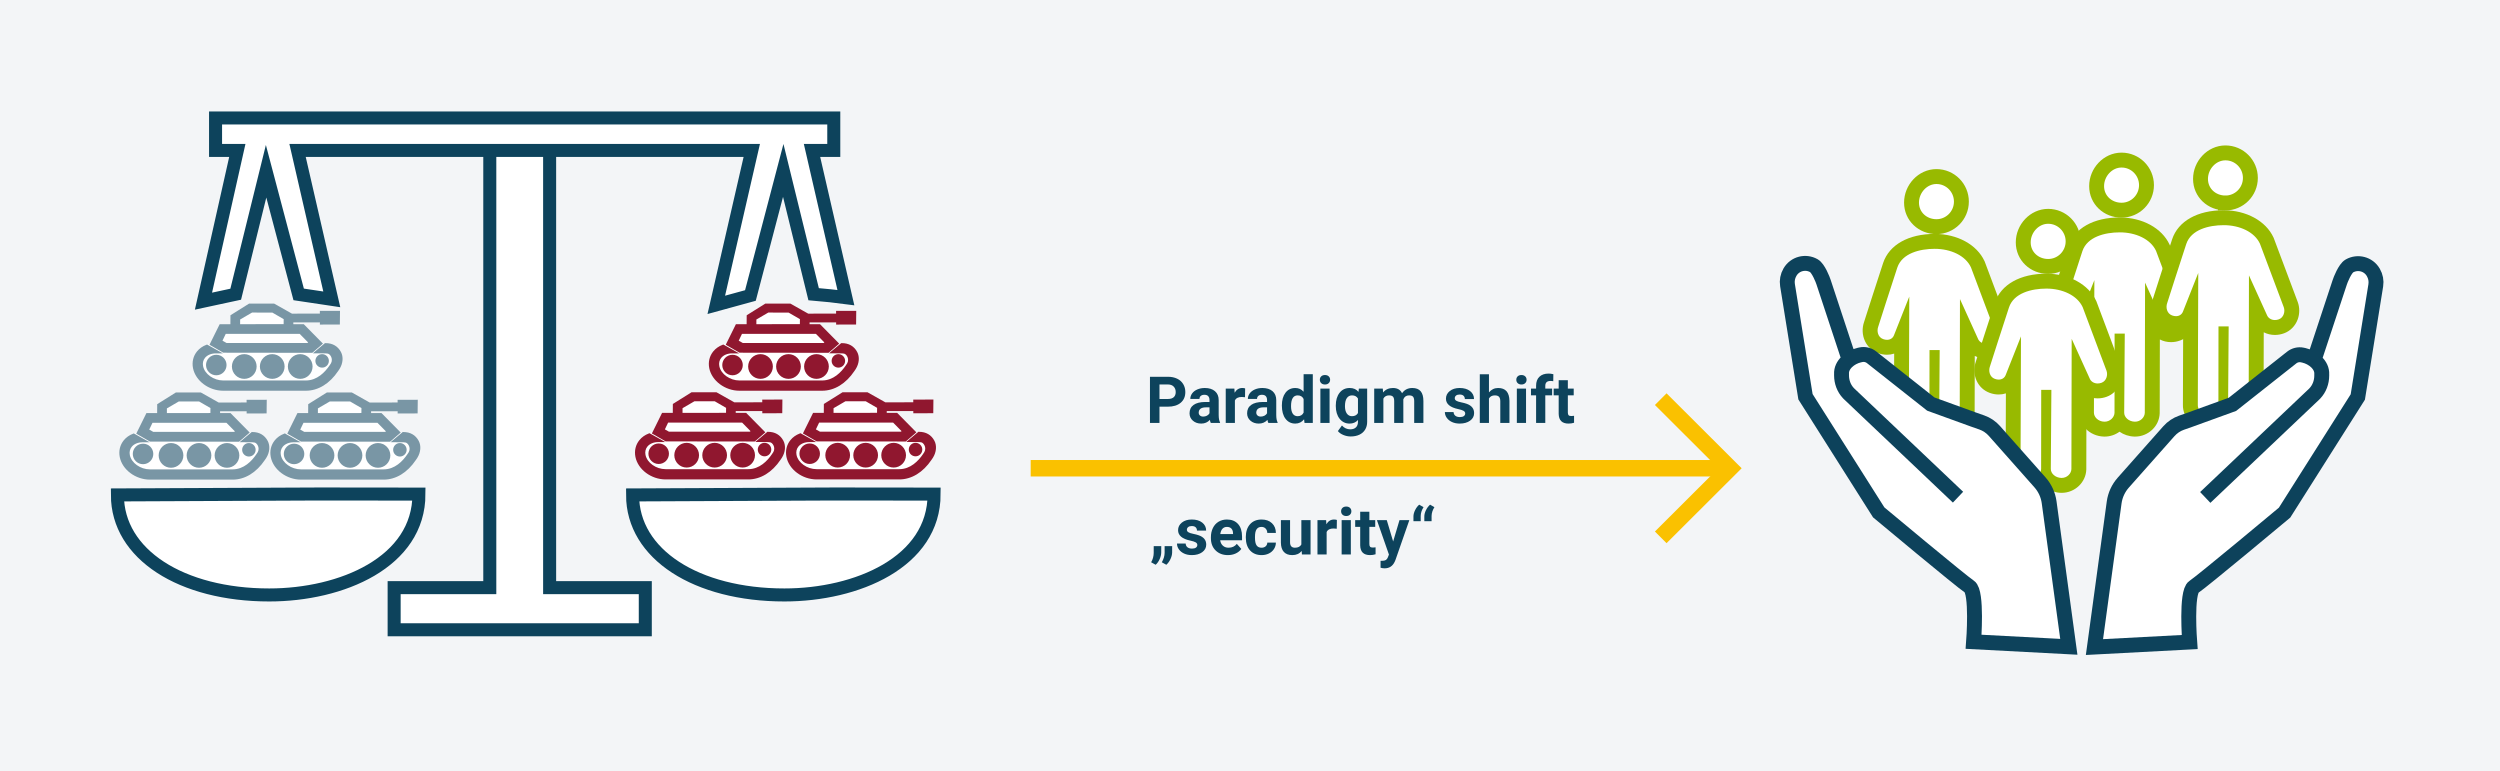 <?xml version="1.0" encoding="UTF-8"?>
<svg id="Ebene_4" data-name="Ebene 4" xmlns="http://www.w3.org/2000/svg" viewBox="0 0 1920 592.432">
  <defs>
    <style>
      .cls-1, .cls-2 {
        fill: none;
      }

      .cls-2 {
        stroke: #fac100;
        stroke-width: 12.651px;
      }

      .cls-2, .cls-3, .cls-4, .cls-5 {
        stroke-miterlimit: 10;
      }

      .cls-6 {
        fill: #90172f;
      }

      .cls-7 {
        fill: #0d435c;
      }

      .cls-8, .cls-3, .cls-4, .cls-5 {
        fill: #fff;
      }

      .cls-3 {
        stroke: #0d425b;
      }

      .cls-3, .cls-5 {
        stroke-width: 11.448px;
      }

      .cls-9 {
        fill: #f3f5f7;
      }

      .cls-4 {
        stroke: #0d435c;
        stroke-width: 10px;
      }

      .cls-10 {
        fill: #7996a5;
      }

      .cls-11 {
        fill: #98ba00;
      }

      .cls-5 {
        stroke: #98ba00;
      }
    </style>
  </defs>
  <rect class="cls-9" x="-16.506" y="-8.378" width="1953.011" height="605.406"/>
  <g>
    <path class="cls-5" d="M1629.355,161.427h.001c10.578,0,19.153-8.614,19.153-19.241s-8.575-19.241-19.153-19.241h-.001c-10.578,0-19.153,9.376-19.153,20.003,0,10.626,8.575,18.479,19.153,18.479Z"/>
    <g>
      <path class="cls-8" d="M1639.342,329.576c-3.954-.098-7.723-1.725-10.319-4.464-.506-.533-.959-1.098-1.355-1.687-2.392,3.65-6.657,6.156-11.334,6.156-.127,0-.256-.002-.384-.006-3.866-.096-7.564-1.699-10.124-4.398-2.272-2.396-3.484-5.416-3.42-8.516l.242-71.249-.523,1.322c-1.699,4.523-5.816,7.33-10.763,7.33-1.642,0-3.312-.308-4.962-.916-2.993-1.089-5.402-3.307-6.763-6.238-1.48-3.19-1.642-7.098-.437-10.483.668-2.093,11.067-34.662,14.639-45.339,3.847-11.498,16.619-18.361,34.167-18.361,15.128,0,28.096,6.892,33.038,17.558l.091.194,18.386,49.012c2.182,6.037-.208,14.131-7.206,16.659-1.606.588-3.278.889-4.948.889-5.24,0-9.726-2.951-11.505-7.544l-2.785-6.133-.157,73.832c-.192,6.83-6.111,12.388-13.193,12.388-.127,0-.256-.002-.384-.006Z"/>
      <path class="cls-11" d="M1628.006,178.451c12.247,0,23.639,5.165,27.844,14.24l18.311,48.811c1.193,3.3-.084,7.926-3.792,9.266-1.021.373-2.036.548-3.003.548-2.874,0-5.321-1.545-6.214-4.014l-13.744-30.264-.21,99.996c-.099,3.475-3.295,6.824-7.472,6.824-.073,0-.148-.001-.222-.003-4.694-.117-8.223-3.48-8.123-7.016l.44-60.619h-7.811l-.064,60.814c-.098,3.475-3.431,6.824-7.613,6.824-.073,0-.148-.001-.222-.003-4.694-.117-8.082-3.578-7.982-7.114l.345-101.596-11.695,29.538c-.884,2.398-2.946,3.658-5.419,3.658-.948,0-1.957-.185-2.983-.563-4.058-1.477-4.98-6.188-3.758-9.507,0,0,10.945-34.3,14.648-45.367,3.702-11.067,17.308-14.453,28.738-14.453M1628.006,167.002c-20.128,0-34.93,8.325-39.595,22.27-3.584,10.714-13.674,42.313-14.638,45.333-1.686,4.81-1.445,10.155.671,14.715,2.005,4.321,5.563,7.595,10.018,9.216,2.245.827,4.58,1.253,6.899,1.253,1.924,0,3.78-.302,5.516-.87l-.196,57.677c-.082,4.597,1.686,9.036,4.99,12.52,3.599,3.795,8.759,6.049,14.156,6.183.143.004.325.007.506.007,4.265,0,8.237-1.4,11.441-3.75,3.281,2.308,7.291,3.64,11.446,3.743.143.004.325.007.506.007,10.149,0,18.635-8.051,18.916-17.948l.004-.15 0-.15.118-56.341c2.562,1.321,5.493,2.048,8.602,2.048,2.343,0,4.676-.418,6.933-1.244,4.849-1.752,8.712-5.667,10.558-10.726,1.544-4.23,1.57-9.036.07-13.183l-.023-.065-.024-.065-18.311-48.811-.151-.402-.181-.39c-5.876-12.681-20.883-20.875-38.231-20.875h0Z"/>
    </g>
  </g>
  <g>
    <path class="cls-5" d="M1709.143,155.902h.001c10.578,0,19.153-8.614,19.153-19.241s-8.575-19.241-19.153-19.241h-.001c-10.578,0-19.153,9.376-19.153,20.002s8.575,18.479,19.153,18.479Z"/>
    <g>
      <path class="cls-8" d="M1719.13,324.05c-3.953-.098-7.723-1.725-10.319-4.463-.506-.533-.959-1.099-1.355-1.688-2.391,3.651-6.656,6.156-11.334,6.156-.127,0-.256-.002-.384-.006-3.866-.096-7.564-1.699-10.124-4.398-2.272-2.396-3.484-5.416-3.42-8.515l.242-71.249-.524,1.323c-1.7,4.522-5.816,7.328-10.762,7.328-1.642,0-3.312-.308-4.962-.916-2.994-1.09-5.402-3.309-6.763-6.239-1.48-3.189-1.642-7.097-.437-10.481.666-2.089,11.067-34.662,14.639-45.34,3.847-11.498,16.619-18.362,34.167-18.362,15.127,0,28.095,6.892,33.037,17.557l.091.195,18.387,49.013c1.074,2.971,1.05,6.352-.041,9.341-1.264,3.463-3.876,6.13-7.166,7.319-1.605.587-3.277.889-4.947.889h-.001c-5.239,0-9.726-2.952-11.504-7.545l-2.785-6.133-.157,73.832c-.192,6.83-6.111,12.388-13.193,12.388-.127,0-.256-.002-.384-.006Z"/>
      <path class="cls-11" d="M1707.794,172.925c12.247,0,23.639,5.166,27.844,14.24l18.311,48.811c1.193,3.301-.084,7.927-3.792,9.266-1.021.374-2.036.548-3.004.548-2.874,0-5.321-1.545-6.214-4.015l-13.744-30.264-.21,99.997c-.098,3.474-3.296,6.824-7.473,6.824-.073,0-.147-.001-.221-.003-4.694-.117-8.223-3.481-8.124-7.017l.44-60.62h-7.811l-.064,60.815c-.098,3.474-3.432,6.824-7.614,6.824-.073,0-.147-.001-.221-.003-4.694-.117-8.082-3.579-7.982-7.114l.346-101.595-11.695,29.538c-.884,2.398-2.946,3.658-5.418,3.658-.949,0-1.958-.186-2.984-.563-4.057-1.477-4.98-6.187-3.758-9.507,0,0,10.945-34.3,14.647-45.367,3.702-11.067,17.308-14.454,28.739-14.454M1707.794,161.476c-20.128,0-34.93,8.326-39.595,22.271-3.584,10.712-13.673,42.31-14.637,45.332-1.685,4.81-1.445,10.156.671,14.715,2.005,4.321,5.563,7.594,10.017,9.216,2.246.827,4.581,1.254,6.9,1.254,1.923,0,3.78-.302,5.516-.87l-.196,57.679c-.081,4.596,1.687,9.035,4.991,12.519,3.599,3.795,8.758,6.048,14.155,6.183.142.004.324.006.505.006,4.265,0,8.238-1.4,11.441-3.75,3.281,2.308,7.291,3.64,11.446,3.744.142.004.324.006.505.006,10.15,0,18.636-8.052,18.916-17.948l.004-.15 0-.15.118-56.342c2.561,1.321,5.493,2.048,8.602,2.048,2.344,0,4.678-.419,6.937-1.245,4.845-1.75,8.709-5.665,10.555-10.724,1.543-4.23,1.569-9.036.071-13.183l-.024-.065-.024-.065-18.311-48.811-.151-.402-.181-.39c-5.876-12.681-20.883-20.875-38.231-20.875h0Z"/>
    </g>
  </g>
  <g>
    <path class="cls-5" d="M1487.203,174.075h.001c10.578,0,19.153-8.614,19.153-19.24,0-10.627-8.575-19.241-19.153-19.241h-.001c-10.578,0-19.153,9.376-19.153,20.002s8.575,18.479,19.153,18.479Z"/>
    <g>
      <path class="cls-8" d="M1497.189,342.223c-3.953-.098-7.722-1.725-10.319-4.463-.506-.533-.958-1.098-1.354-1.687-2.391,3.65-6.656,6.155-11.334,6.155-.127,0-.256-.002-.384-.006-3.866-.096-7.564-1.699-10.124-4.398-2.272-2.396-3.484-5.416-3.42-8.516l.242-71.252-.524,1.325c-1.699,4.523-5.816,7.33-10.763,7.33-1.641,0-3.31-.309-4.959-.915-2.996-1.091-5.405-3.31-6.766-6.241-1.48-3.189-1.642-7.096-.437-10.48.666-2.089,11.067-34.662,14.639-45.34,3.848-11.498,16.62-18.361,34.167-18.361,15.128,0,28.096,6.891,33.038,17.556l.091.195,18.386,49.013c2.182,6.037-.208,14.131-7.206,16.659-1.606.588-3.278.89-4.948.89-5.24-.001-9.727-2.952-11.505-7.545l-2.784-6.132-.158,73.832c-.192,6.83-6.111,12.387-13.193,12.387-.127,0-.256-.002-.384-.006Z"/>
      <path class="cls-11" d="M1485.854,191.098c12.247,0,23.64,5.165,27.844,14.24l18.311,48.811c1.193,3.3-.084,7.927-3.792,9.266-1.021.373-2.036.548-3.003.548-2.875,0-5.322-1.545-6.215-4.015l-13.744-30.264-.211,99.997c-.098,3.474-3.294,6.823-7.471,6.823-.074,0-.148-.001-.222-.003-4.693-.116-8.223-3.48-8.123-7.016l.44-60.619h-7.81l-.065,60.814c-.098,3.474-3.431,6.823-7.612,6.823-.074,0-.148-.001-.222-.003-4.694-.116-8.082-3.577-7.982-7.114l.346-101.595-11.695,29.538c-.883,2.399-2.946,3.659-5.418,3.659-.948,0-1.958-.186-2.983-.563-4.058-1.477-4.98-6.187-3.759-9.506,0,0,10.945-34.301,14.647-45.368,3.703-11.067,17.308-14.454,28.738-14.454M1485.854,179.649c-20.127,0-34.929,8.325-39.595,22.269-3.584,10.712-13.671,42.303-14.637,45.333-1.686,4.81-1.446,10.155.671,14.715,2.006,4.322,5.563,7.595,10.018,9.217,2.246.827,4.58,1.254,6.899,1.254,1.924,0,3.78-.302,5.516-.87l-.196,57.679c-.081,4.597,1.688,9.037,4.992,12.52,3.6,3.795,8.759,6.047,14.156,6.181.142.004.324.006.504.006,4.265,0,8.237-1.399,11.44-3.749,3.282,2.308,7.292,3.64,11.448,3.743.142.004.324.006.505.006,10.149,0,18.634-8.051,18.915-17.947l.004-.15 0-.15.119-56.342c2.562,1.321,5.493,2.048,8.602,2.048,2.343,0,4.676-.418,6.933-1.244,4.849-1.752,8.712-5.667,10.558-10.727,1.543-4.23,1.569-9.036.07-13.183l-.023-.065-.024-.064-18.311-48.811-.151-.402-.18-.39c-5.875-12.682-20.882-20.876-38.231-20.876h0Z"/>
    </g>
  </g>
  <g>
    <path class="cls-5" d="M1572.996,204.618h.001c10.578,0,19.153-8.614,19.153-19.24,0-10.627-8.575-19.241-19.153-19.241h-.001c-10.578,0-19.153,9.376-19.153,20.002s8.575,18.479,19.153,18.479Z"/>
    <g>
      <path class="cls-8" d="M1582.984,372.767c-3.957-.099-7.726-1.727-10.322-4.465-.506-.533-.958-1.098-1.354-1.687-2.392,3.651-6.658,6.157-11.336,6.157-.126,0-.253-.002-.38-.006-3.87-.097-7.567-1.7-10.127-4.399-2.271-2.396-3.483-5.416-3.419-8.515l.242-71.25-.523,1.321c-1.699,4.524-5.816,7.331-10.763,7.331-1.642,0-3.311-.308-4.961-.916-2.994-1.089-5.402-3.307-6.764-6.237-1.48-3.19-1.642-7.098-.437-10.483.666-2.089,11.067-34.662,14.639-45.34,3.847-11.498,16.619-18.361,34.167-18.361,15.128,0,28.096,6.892,33.038,17.558l.091.194,18.386,49.012c1.074,2.971,1.05,6.352-.041,9.341-1.264,3.463-3.875,6.131-7.166,7.319-1.605.587-3.277.889-4.947.889-5.24-.001-9.727-2.953-11.505-7.545l-2.785-6.133-.157,73.833c-.192,6.83-6.111,12.388-13.195,12.388-.126,0-.253-.002-.38-.006Z"/>
      <path class="cls-11" d="M1571.647,221.641c12.247,0,23.64,5.165,27.844,14.24l18.311,48.811c1.193,3.3-.084,7.926-3.792,9.266-1.021.373-2.036.548-3.003.548-2.875,0-5.321-1.544-6.214-4.014l-13.744-30.264-.21,99.997c-.098,3.474-3.295,6.824-7.473,6.824-.073,0-.147-.001-.221-.003-4.694-.117-8.223-3.481-8.123-7.017l.44-60.619h-7.811l-.064,60.814c-.098,3.474-3.432,6.824-7.614,6.824-.073,0-.147-.001-.221-.003-4.694-.117-8.081-3.578-7.982-7.114l.345-101.595-11.695,29.537c-.883,2.399-2.946,3.658-5.418,3.658-.948,0-1.958-.186-2.983-.563-4.058-1.477-4.98-6.187-3.758-9.506,0,0,10.945-34.3,14.647-45.368,3.702-11.066,17.308-14.454,28.738-14.454M1571.647,210.192c-20.128,0-34.93,8.325-39.595,22.27-3.584,10.713-13.672,42.307-14.637,45.333-1.686,4.811-1.445,10.156.671,14.715,2.006,4.322,5.563,7.594,10.018,9.216,2.247.827,4.581,1.254,6.899,1.254,1.924,0,3.78-.302,5.516-.87l-.196,57.68c-.081,4.596,1.687,9.035,4.99,12.518,3.599,3.795,8.758,6.048,14.155,6.183.142.004.324.006.505.006,4.265,0,8.238-1.4,11.442-3.75,3.281,2.308,7.291,3.64,11.446,3.744.142.004.324.006.505.006,10.15,0,18.636-8.052,18.916-17.948l.004-.15 0-.15.118-56.342c2.561,1.321,5.493,2.048,8.602,2.048,2.343,0,4.676-.418,6.933-1.244,4.848-1.751,8.712-5.666,10.558-10.726,1.544-4.23,1.57-9.036.071-13.183l-.024-.065-.024-.065-18.311-48.811-.151-.402-.18-.39c-5.875-12.682-20.882-20.876-38.231-20.876h0Z"/>
    </g>
  </g>
  <path class="cls-3" d="M1778.105,273.815l18.771-56.862c.577-1.873,4.056-10.792,7.48-12.72,6.412-3.611,14.541-1.494,18.268,4.85.04.068.08.136.119.203,1.738,2.982,2.402,6.461,1.854,9.869l-13.807,85.738-56.252,88.823s-63.469,53-69.652,57.012c-6.183,4.012-3.211,42.349-3.211,42.349l-73.138,3.864,15.138-111.096c.784-5.635,3.215-10.912,6.989-15.169l35.058-39.544c2.617-2.952,5.945-5.186,9.667-6.49l6.197-2.171,32.936-11.949,45.496-35.936c2.299-1.816,5.282-2.55,8.149-1.953.409.086.834.178,1.27.277,6.976,1.589,14.115,7.4,13.655,14.54v1.014c0,5.041-1.797,9.973-5.256,13.639-.207.219-.403.417-.581.586l-83.62,79.344"/>
  <path class="cls-3" d="M1419.291,273.616l-18.771-56.862c-.577-1.873-4.057-10.792-7.48-12.72-6.412-3.611-14.541-1.494-18.268,4.85-.04.068-.08.136-.119.203-1.738,2.982-2.402,6.461-1.854,9.868l13.807,85.739,56.252,88.823s63.469,53,69.652,57.012c6.183,4.012,3.211,42.349,3.211,42.349l73.138,3.864-15.138-111.096c-.784-5.635-3.215-10.912-6.989-15.169l-35.058-39.544c-2.617-2.952-5.945-5.186-9.667-6.491l-6.197-2.17-32.936-11.949-45.496-35.936c-2.299-1.816-5.282-2.55-8.149-1.953-.409.085-.834.178-1.27.277-6.976,1.588-14.115,7.4-13.655,14.54v1.014c0,5.041,1.797,9.973,5.256,13.639.207.219.403.416.581.586l83.62,79.344"/>
  <path class="cls-4" d="M245.292,379.383l-155.131.713c0,45.735,49.273,76.83,116.613,76.83,55.452,0,114.985-25.095,114.985-77.457l-76.467-.087Z"/>
  <path class="cls-4" d="M640.939,379.383l-155.131.713c0,45.735,49.273,76.83,116.613,76.83,55.452,0,114.985-25.095,114.985-77.457l-76.467-.087Z"/>
  <polygon class="cls-4" points="376.161 105.714 376.161 451.31 309.252 451.31 302.697 451.31 302.697 483.664 309.252 483.664 489.027 483.664 495.582 483.664 495.582 451.31 489.027 451.31 422.118 451.31 422.118 105.714 376.161 105.714"/>
  <path class="cls-4" d="M503.77,115.531H228.522l26.287,114.371-25.427-3.805-25.02-94.568-23.338,94.423-24.76,5.338,26.005-115.758h-16.719l-.004-24.947h474.8l-.005,24.947h-16.718l26.005,113.009c-6.631-.924-17.165-1.922-24.76-2.589l-23.339-95.066-25.211,96.058-26.207,7.191,27.259-118.603h-275.248,201.651Z"/>
  <g>
    <line class="cls-2" x1="791.571" y1="359.617" x2="1328.61" y2="359.617"/>
    <polyline class="cls-2" points="1275.438 306.551 1328.631 359.615 1275.443 412.683"/>
  </g>
  <g>
    <rect class="cls-1" x="880.003" y="287.409" width="450.839" height="137.962"/>
    <path class="cls-7" d="M890.478,312.329v12.497h-7.308v-35.467h13.836c2.663,0,5.006.487,7.027,1.461,2.022.975,3.577,2.359,4.665,4.153,1.088,1.795,1.632,3.837,1.632,6.126,0,3.476-1.189,6.216-3.568,8.221-2.379,2.006-5.672,3.008-9.878,3.008h-6.406ZM890.478,306.41h6.528c1.933,0,3.406-.455,4.421-1.364,1.015-.909,1.522-2.208,1.522-3.897,0-1.738-.512-3.143-1.534-4.214-1.023-1.072-2.437-1.624-4.238-1.656h-6.699v11.132Z"/>
    <path class="cls-7" d="M929.892,324.826c-.325-.633-.561-1.421-.707-2.363-1.705,1.9-3.922,2.85-6.649,2.85-2.582,0-4.723-.747-6.419-2.241-1.697-1.494-2.546-3.377-2.546-5.651,0-2.793,1.035-4.937,3.106-6.431,2.07-1.494,5.062-2.249,8.976-2.266h3.24v-1.51c0-1.218-.312-2.192-.938-2.923-.626-.73-1.612-1.096-2.96-1.096-1.186,0-2.115.285-2.789.853s-1.011,1.348-1.011,2.338h-7.04c0-1.526.471-2.939,1.413-4.239.941-1.299,2.273-2.318,3.994-3.057,1.722-.739,3.654-1.108,5.798-1.108,3.248,0,5.826.816,7.734,2.448,1.908,1.632,2.862,3.926,2.862,6.882v11.424c.016,2.501.365,4.393,1.047,5.676v.414h-7.112ZM924.069,319.93c1.039,0,1.997-.231,2.874-.694s1.526-1.084,1.949-1.864v-4.531h-2.631c-3.524,0-5.399,1.218-5.627,3.654l-.024.414c0,.877.309,1.6.926,2.168.617.569,1.462.853,2.533.853Z"/>
    <path class="cls-7" d="M956.175,305.07c-.959-.13-1.803-.195-2.533-.195-2.664,0-4.409.901-5.237,2.704v17.247h-7.04v-26.357h6.649l.195,3.143c1.413-2.42,3.37-3.63,5.871-3.63.779,0,1.51.106,2.192.317l-.098,6.772Z"/>
    <path class="cls-7" d="M974.103,324.826c-.325-.633-.561-1.421-.707-2.363-1.705,1.9-3.922,2.85-6.649,2.85-2.582,0-4.723-.747-6.419-2.241-1.697-1.494-2.546-3.377-2.546-5.651,0-2.793,1.035-4.937,3.106-6.431,2.07-1.494,5.062-2.249,8.976-2.266h3.24v-1.51c0-1.218-.312-2.192-.938-2.923-.626-.73-1.612-1.096-2.96-1.096-1.186,0-2.115.285-2.789.853s-1.011,1.348-1.011,2.338h-7.04c0-1.526.471-2.939,1.413-4.239.941-1.299,2.273-2.318,3.994-3.057,1.722-.739,3.654-1.108,5.798-1.108,3.248,0,5.826.816,7.734,2.448,1.908,1.632,2.862,3.926,2.862,6.882v11.424c.016,2.501.365,4.393,1.047,5.676v.414h-7.112ZM968.28,319.93c1.039,0,1.997-.231,2.874-.694s1.526-1.084,1.949-1.864v-4.531h-2.631c-3.524,0-5.399,1.218-5.627,3.654l-.024.414c0,.877.309,1.6.926,2.168.617.569,1.462.853,2.533.853Z"/>
    <path class="cls-7" d="M984.48,311.452c0-4.108.922-7.381,2.765-9.816,1.844-2.436,4.364-3.654,7.564-3.654,2.565,0,4.685.959,6.357,2.875v-13.446h7.064v37.416h-6.358l-.341-2.801c-1.754,2.192-4.011,3.289-6.771,3.289-3.103,0-5.591-1.222-7.467-3.666-1.875-2.444-2.813-5.842-2.813-10.195ZM991.52,311.953c0,2.48.431,4.38,1.291,5.702.86,1.322,2.111,1.982,3.752,1.982,2.176,0,3.71-.921,4.604-2.765v-10.45c-.877-1.843-2.396-2.765-4.556-2.765-3.394,0-5.091,2.766-5.091,8.296Z"/>
    <path class="cls-7" d="M1013.638,291.649c0-1.056.354-1.925,1.06-2.606.706-.682,1.669-1.023,2.887-1.023,1.201,0,2.159.341,2.874,1.023.715.682,1.072,1.551,1.072,2.606,0,1.072-.362,1.949-1.084,2.63-.723.682-1.677,1.023-2.862,1.023s-2.14-.341-2.862-1.023c-.723-.682-1.084-1.559-1.084-2.63ZM1021.116,324.826h-7.064v-26.357h7.064v26.357Z"/>
    <path class="cls-7" d="M1025.891,311.452c0-4.043.962-7.299,2.887-9.768,1.925-2.468,4.519-3.703,7.783-3.703,2.89,0,5.14.991,6.747,2.972l.292-2.485h6.383v25.48c0,2.306-.524,4.312-1.571,6.017-1.048,1.706-2.521,3.004-4.421,3.897-1.9.893-4.126,1.34-6.675,1.34-1.933,0-3.816-.386-5.651-1.157-1.836-.771-3.224-1.766-4.166-2.984l3.118-4.287c1.754,1.965,3.882,2.947,6.383,2.947,1.867,0,3.32-.499,4.36-1.498,1.039-.999,1.559-2.416,1.559-4.25v-1.413c-1.624,1.835-3.76,2.753-6.406,2.753-3.167,0-5.729-1.238-7.686-3.715s-2.936-5.761-2.936-9.854v-.292ZM1032.931,311.953c0,2.398.479,4.279,1.438,5.641.958,1.362,2.273,2.043,3.946,2.043,2.144,0,3.678-.807,4.604-2.423v-11.134c-.942-1.615-2.46-2.423-4.556-2.423-1.688,0-3.017.694-3.982,2.08-.966,1.387-1.449,3.459-1.449,6.216Z"/>
    <path class="cls-7" d="M1061.992,298.469l.219,2.948c1.867-2.29,4.393-3.435,7.576-3.435,3.394,0,5.725,1.34,6.991,4.02,1.851-2.68,4.489-4.02,7.916-4.02,2.858,0,4.985.833,6.383,2.497,1.396,1.665,2.095,4.169,2.095,7.515v16.833h-7.064v-16.847c0-1.498-.292-2.592-.877-3.284-.584-.692-1.616-1.038-3.094-1.038-2.111,0-3.572,1.01-4.385,3.027l.024,18.141h-7.039v-16.822c0-1.53-.301-2.637-.901-3.321-.602-.684-1.624-1.025-3.069-1.025-1.998,0-3.443.83-4.336,2.491v18.678h-7.04v-26.357h6.602Z"/>
    <path class="cls-7" d="M1125.277,317.542c0-.86-.427-1.538-1.279-2.034-.853-.495-2.221-.938-4.104-1.328-6.269-1.315-9.402-3.979-9.402-7.99,0-2.339.97-4.291,2.911-5.858,1.94-1.567,4.478-2.351,7.612-2.351,3.345,0,6.021.788,8.026,2.363,2.005,1.575,3.008,3.622,3.008,6.138h-7.039c0-1.006-.325-1.839-.975-2.497s-1.665-.987-3.045-.987c-1.186,0-2.104.268-2.753.804-.649.536-.975,1.218-.975,2.046,0,.78.369,1.409,1.108,1.888s1.985.893,3.739,1.242,3.231.743,4.434,1.181c3.719,1.364,5.578,3.727,5.578,7.089,0,2.403-1.031,4.348-3.094,5.834s-4.726,2.229-7.989,2.229c-2.209,0-4.17-.394-5.883-1.182-1.714-.788-3.058-1.867-4.031-3.24-.975-1.372-1.462-2.854-1.462-4.445h6.675c.064,1.25.527,2.208,1.388,2.874.861.666,2.014.999,3.459.999,1.348,0,2.367-.256,3.058-.768.689-.511,1.035-1.181,1.035-2.01Z"/>
    <path class="cls-7" d="M1143.523,301.343c1.867-2.241,4.214-3.362,7.04-3.362,5.716,0,8.614,3.321,8.696,9.963v16.881h-7.04v-16.725c0-1.514-.325-2.633-.975-3.357-.649-.725-1.729-1.087-3.239-1.087-2.062,0-3.557.798-4.482,2.393v18.776h-7.04v-37.416h7.04v13.934Z"/>
    <path class="cls-7" d="M1164.521,291.649c0-1.056.354-1.925,1.06-2.606.706-.682,1.669-1.023,2.887-1.023,1.201,0,2.159.341,2.874,1.023.715.682,1.072,1.551,1.072,2.606,0,1.072-.362,1.949-1.084,2.63-.723.682-1.677,1.023-2.862,1.023s-2.14-.341-2.862-1.023c-.723-.682-1.084-1.559-1.084-2.63ZM1171.999,324.826h-7.064v-26.357h7.064v26.357Z"/>
    <path class="cls-7" d="M1179.721,324.826v-21.193h-3.922v-5.164h3.922v-2.241c0-2.955.849-5.249,2.546-6.881,1.697-1.632,4.072-2.448,7.125-2.448.975,0,2.168.161,3.581.483l-.073,5.412c-.585-.146-1.3-.219-2.144-.219-2.647,0-3.971,1.253-3.971,3.758v2.137h5.237v5.164h-5.237v21.193h-7.064Z"/>
    <path class="cls-7" d="M1204.105,291.989v6.479h4.507v5.164h-4.507v13.154c0,.974.187,1.673.561,2.095.373.423,1.088.633,2.144.633.779,0,1.47-.057,2.07-.17v5.335c-1.38.422-2.801.633-4.263.633-4.937,0-7.454-2.493-7.551-7.479v-14.202h-3.85v-5.164h3.85v-6.479h7.039Z"/>
  </g>
  <g>
    <rect class="cls-1" x="882.466" y="388.417" width="450.839" height="137.962"/>
    <path class="cls-7" d="M887.558,433.75l-3.483-1.925c1.267-2.176,1.925-4.555,1.974-7.137v-5.262h5.797l-.024,4.848c-.016,1.575-.405,3.252-1.169,5.03s-1.794,3.26-3.094,4.446ZM895.742,433.75l-3.483-1.925c1.396-2.403,2.12-4.791,2.169-7.162v-5.237h5.797l-.024,4.945c-.032,1.559-.459,3.223-1.278,4.994-.82,1.77-1.88,3.231-3.18,4.385Z"/>
    <path class="cls-7" d="M919.542,418.549c0-.86-.427-1.538-1.279-2.034-.853-.495-2.221-.938-4.104-1.328-6.269-1.315-9.402-3.979-9.402-7.99,0-2.339.97-4.291,2.911-5.858,1.94-1.567,4.478-2.351,7.612-2.351,3.345,0,6.021.788,8.026,2.363,2.005,1.575,3.008,3.622,3.008,6.138h-7.039c0-1.006-.325-1.839-.975-2.497s-1.665-.987-3.045-.987c-1.186,0-2.104.268-2.753.804-.649.536-.975,1.218-.975,2.046,0,.78.369,1.409,1.108,1.888s1.985.893,3.739,1.242,3.231.743,4.434,1.181c3.719,1.364,5.578,3.727,5.578,7.089,0,2.403-1.031,4.348-3.094,5.834s-4.726,2.229-7.989,2.229c-2.209,0-4.17-.394-5.883-1.182-1.714-.788-3.058-1.867-4.031-3.24-.975-1.372-1.462-2.854-1.462-4.445h6.675c.064,1.25.527,2.208,1.388,2.874.861.666,2.014.999,3.459.999,1.348,0,2.367-.256,3.058-.768.689-.511,1.035-1.181,1.035-2.01Z"/>
    <path class="cls-7" d="M943.049,426.32c-3.865,0-7.012-1.186-9.439-3.557-2.428-2.371-3.642-5.529-3.642-9.476v-.682c0-2.647.512-5.014,1.534-7.101,1.023-2.086,2.473-3.694,4.349-4.823s4.015-1.693,6.419-1.693c3.604,0,6.442,1.137,8.514,3.411,2.07,2.273,3.105,5.497,3.105,9.67v2.875h-16.783c.227,1.722.913,3.102,2.058,4.141,1.146,1.04,2.595,1.559,4.349,1.559,2.712,0,4.831-.982,6.357-2.948l3.459,3.874c-1.056,1.494-2.484,2.659-4.287,3.496-1.803.836-3.8,1.254-5.992,1.254ZM942.245,404.665c-1.397,0-2.53.473-3.398,1.419-.869.946-1.425,2.3-1.669,4.062h9.793v-.563c-.033-1.566-.455-2.777-1.267-3.633-.812-.856-1.965-1.285-3.459-1.285Z"/>
    <path class="cls-7" d="M968.846,420.645c1.299,0,2.354-.357,3.166-1.072.812-.714,1.234-1.665,1.267-2.85h6.602c-.017,1.787-.503,3.422-1.461,4.908-.959,1.486-2.271,2.639-3.935,3.459-1.665.82-3.504,1.23-5.518,1.23-3.768,0-6.739-1.198-8.915-3.593-2.177-2.395-3.265-5.704-3.265-9.926v-.463c0-4.06,1.08-7.299,3.24-9.719,2.159-2.42,5.123-3.63,8.891-3.63,3.297,0,5.939.938,7.93,2.813,1.989,1.876,3,4.373,3.032,7.491h-6.602c-.032-1.371-.454-2.485-1.267-3.343-.812-.857-1.884-1.286-3.215-1.286-1.641,0-2.879.598-3.715,1.793-.837,1.195-1.255,3.135-1.255,5.818v.732c0,2.716.414,4.668,1.242,5.855s2.087,1.781,3.776,1.781Z"/>
    <path class="cls-7" d="M999.684,423.153c-1.737,2.111-4.141,3.167-7.21,3.167-2.825,0-4.981-.812-6.468-2.436-1.485-1.624-2.245-4.003-2.277-7.137v-17.271h7.04v17.047c0,2.748,1.25,4.122,3.751,4.122,2.388,0,4.027-.829,4.921-2.488v-18.681h7.064v26.357h-6.626l-.195-2.68Z"/>
    <path class="cls-7" d="M1026.626,406.078c-.959-.13-1.803-.195-2.533-.195-2.664,0-4.409.901-5.237,2.704v17.247h-7.04v-26.357h6.649l.195,3.143c1.413-2.42,3.37-3.63,5.871-3.63.779,0,1.51.106,2.192.317l-.098,6.772Z"/>
    <path class="cls-7" d="M1029.963,392.656c0-1.056.354-1.925,1.06-2.606.706-.682,1.669-1.023,2.887-1.023,1.201,0,2.159.341,2.874,1.023.715.682,1.072,1.551,1.072,2.606,0,1.072-.362,1.949-1.084,2.63-.723.682-1.677,1.023-2.862,1.023s-2.14-.341-2.862-1.023c-.723-.682-1.084-1.559-1.084-2.63ZM1037.442,425.833h-7.064v-26.357h7.064v26.357Z"/>
    <path class="cls-7" d="M1051.667,392.997v6.479h4.507v5.164h-4.507v13.154c0,.974.187,1.673.561,2.095.373.423,1.088.633,2.144.633.779,0,1.47-.057,2.07-.17v5.335c-1.38.422-2.801.633-4.263.633-4.937,0-7.454-2.493-7.551-7.479v-14.202h-3.85v-5.164h3.85v-6.479h7.039Z"/>
    <path class="cls-7" d="M1069.937,415.87l4.872-16.394h7.552l-10.597,30.449-.585,1.389c-1.575,3.442-4.174,5.164-7.795,5.164-1.022,0-2.062-.154-3.118-.463v-5.334l1.072.024c1.331,0,2.326-.204,2.984-.609.657-.406,1.173-1.08,1.547-2.021l.828-2.168-9.232-26.43h7.575l4.896,16.394Z"/>
    <path class="cls-7" d="M1089.96,387.589l3.312,1.924c-1.396,2.208-2.119,4.45-2.168,6.723v4.068h-5.578v-3.654c0-1.526.426-3.154,1.278-4.884s1.904-3.122,3.155-4.178ZM1098.315,387.589l3.313,1.924c-1.397,2.208-2.119,4.45-2.168,6.723v4.068h-5.578v-3.654c0-1.526.426-3.154,1.278-4.884s1.904-3.122,3.154-4.178Z"/>
  </g>
  <path class="cls-8" d="M161.485,264.489l7.215-15.511h8.238l3.918.118,1.47-6.572,10.118-5.967,17.555.259,12.453,7.697.259,7.091,8.734.173,11.069,12.107,5.525.044,2.604-.217,8.734,10.205s-2.854,10.723-4.929,13.404c-2.075,2.681-5.535,9.859-39.694,9.599-34.159-.259-52.063-.265-55.779-2.075-6.745-3.286-8.721-11.288-8.648-15.653.086-5.189,4.065-11.415,8.734-14.601,1.295-.884,2.421-.101,2.421-.101Z"/>
  <path class="cls-8" d="M105.88,332.548l7.215-15.511h8.238l3.918.118,1.47-6.572,10.118-5.967,17.555.259,12.453,7.697.259,7.091,8.734.173,11.069,12.107,5.525.044,2.604-.217,8.734,10.205s-2.854,10.723-4.929,13.404-5.535,9.859-39.694,9.599-52.063-.265-55.779-2.075c-6.745-3.286-8.721-11.288-8.648-15.653.086-5.189,4.065-11.415,8.734-14.601,1.295-.884,2.421-.101,2.421-.101Z"/>
  <path class="cls-8" d="M222.799,332.548l7.215-15.511h8.238l3.918.118,1.47-6.572,10.118-5.967,17.555.259,12.453,7.697.259,7.091,8.734.173,11.069,12.107,5.525.044,2.604-.217,8.734,10.205s-2.854,10.723-4.929,13.404-5.535,9.859-39.694,9.599-52.063-.265-55.779-2.075c-6.745-3.286-8.721-11.288-8.648-15.653.086-5.189,4.065-11.415,8.734-14.601,1.295-.884,2.421-.101,2.421-.101Z"/>
  <g>
    <g>
      <path class="cls-10" d="M261.849,270.33c-2.372-4.46-6.445-6.817-11.78-6.817h-.508l-9.315,7.817,9.823.06c2.652,0,3.422,1.071,4.231,2.586.683,1.285.842,3.471-.147,5.106l-.995,1.492c-3.57,5.307-9.637,11.632-18.279,11.632h-63.46c-7.298,0-14.229-4.92-15.443-10.965-.487-2.383.038-4.658,1.465-6.407,1.793-2.187,4.849-3.444,8.38-3.444h5.351l-12.108-6.8-.613.235c-2.842,1.077-5.297,2.815-7.106,5.018-2.952,3.608-4.05,8.211-3.099,12.961,1.957,9.687,12.135,17.28,23.172,17.28h63.46c9.462,0,18.274-5.368,24.812-15.109l1.049-1.558c2.69-4.313,3.116-9.326,1.11-13.087Z"/>
      <path class="cls-10" d="M239.868,270.959l8.173-7.03-14.743-14.95h-8.025l.005-1.399h20.406l-.016,1.689,15.339-.038.115-10.491-15.486.016.016,2.077-21.423.044-13.726-7.735h-19.181l-14.338,8.982-.044,6.855h-8.238l-7.816,15.803,10.55,6.084,68.434.093ZM184.417,248.978l.011-3.608,9.151-5.324,15.601.027,8.692,5.035-.038,3.826-33.416.044ZM173.987,263.41l-3.122-1.76,2.487-5.215h56.823l6.483,6.582-.563.394h-62.11Z"/>
    </g>
    <path class="cls-10" d="M166.105,272.463c-4.343,0-7.877,3.535-7.877,7.88,0,4.344,3.535,7.878,7.877,7.878,4.346,0,7.88-3.535,7.88-7.878,0-4.345-3.535-7.88-7.88-7.88Z"/>
    <path class="cls-10" d="M178.1,281.472c0,5.235,4.259,9.494,9.494,9.494s9.497-4.259,9.497-9.494-4.262-9.496-9.497-9.496-9.494,4.261-9.494,9.496Z"/>
    <path class="cls-10" d="M199.587,281.472c0,5.235,4.262,9.494,9.497,9.494s9.494-4.259,9.494-9.494-4.259-9.496-9.494-9.496-9.497,4.261-9.497,9.496Z"/>
    <path class="cls-10" d="M230.571,271.976c-5.235,0-9.494,4.261-9.494,9.496s4.259,9.494,9.494,9.494,9.496-4.259,9.496-9.494-4.261-9.496-9.496-9.496Z"/>
    <path class="cls-10" d="M247.399,282.34c2.857,0,5.181-2.324,5.181-5.181,0-2.859-2.324-5.183-5.181-5.183-2.859,0-5.182,2.324-5.182,5.183,0,2.857,2.324,5.181,5.182,5.181Z"/>
  </g>
  <g>
    <g>
      <path class="cls-10" d="M205.594,338.608c-2.373-4.46-6.445-6.817-11.78-6.817h-.508l-9.315,7.817,9.823.06c2.651,0,3.422,1.071,4.231,2.586.683,1.285.842,3.471-.147,5.106l-.995,1.492c-3.57,5.307-9.638,11.632-18.279,11.632h-63.46c-7.298,0-14.23-4.92-15.443-10.965-.487-2.383.038-4.658,1.465-6.407,1.793-2.187,4.849-3.444,8.38-3.444h5.351l-12.108-6.8-.613.235c-2.842,1.077-5.297,2.815-7.106,5.018-2.952,3.608-4.05,8.211-3.099,12.961,1.957,9.687,12.135,17.28,23.172,17.28h63.46c9.462,0,18.274-5.368,24.812-15.109l1.049-1.558c2.69-4.313,3.116-9.326,1.11-13.087Z"/>
      <path class="cls-10" d="M183.613,339.237l8.172-7.03-14.743-14.95h-8.025l.005-1.399h20.406l-.016,1.689,15.339-.038.115-10.491-15.486.016.016,2.077-21.423.044-13.726-7.735h-19.182l-14.338,8.982-.043,6.855h-8.238l-7.817,15.803,10.551,6.084,68.434.093ZM128.162,317.256l.011-3.608,9.151-5.324,15.601.027,8.692,5.035-.038,3.826-33.416.044ZM117.733,331.688l-3.121-1.76,2.487-5.215h56.823l6.483,6.582-.563.394h-62.109Z"/>
    </g>
    <path class="cls-10" d="M109.85,340.741c-4.343,0-7.877,3.535-7.877,7.88,0,4.344,3.535,7.878,7.877,7.878,4.345,0,7.88-3.535,7.88-7.878,0-4.345-3.535-7.88-7.88-7.88Z"/>
    <path class="cls-10" d="M121.845,349.75c0,5.235,4.259,9.494,9.494,9.494s9.496-4.259,9.496-9.494-4.261-9.496-9.496-9.496-9.494,4.261-9.494,9.496Z"/>
    <path class="cls-10" d="M143.333,349.75c0,5.235,4.261,9.494,9.496,9.494,5.236,0,9.495-4.259,9.495-9.494s-4.259-9.496-9.495-9.496c-5.235,0-9.496,4.261-9.496,9.496Z"/>
    <path class="cls-10" d="M174.317,340.254c-5.235,0-9.494,4.261-9.494,9.496s4.259,9.494,9.494,9.494,9.496-4.259,9.496-9.494-4.261-9.496-9.496-9.496Z"/>
    <path class="cls-10" d="M191.144,350.618c2.857,0,5.181-2.324,5.181-5.181,0-2.859-2.324-5.183-5.181-5.183-2.859,0-5.182,2.324-5.182,5.183,0,2.857,2.324,5.181,5.182,5.181Z"/>
  </g>
  <g>
    <g>
      <path class="cls-10" d="M321.571,338.608c-2.372-4.46-6.445-6.817-11.78-6.817h-.508l-9.315,7.817,9.823.06c2.652,0,3.422,1.071,4.231,2.586.683,1.285.842,3.471-.147,5.106l-.995,1.492c-3.57,5.307-9.637,11.632-18.279,11.632h-63.46c-7.298,0-14.229-4.92-15.443-10.965-.487-2.383.038-4.658,1.465-6.407,1.793-2.187,4.849-3.444,8.38-3.444h5.351l-12.108-6.8-.613.235c-2.842,1.077-5.297,2.815-7.106,5.018-2.952,3.608-4.05,8.211-3.099,12.961,1.957,9.687,12.135,17.28,23.172,17.28h63.46c9.462,0,18.274-5.368,24.812-15.109l1.049-1.558c2.69-4.313,3.116-9.326,1.11-13.087Z"/>
      <path class="cls-10" d="M299.59,339.237l8.173-7.03-14.743-14.95h-8.025l.005-1.399h20.406l-.016,1.689,15.339-.038.115-10.491-15.486.016.016,2.077-21.423.044-13.726-7.735h-19.181l-14.338,8.982-.044,6.855h-8.238l-7.816,15.803,10.55,6.084,68.434.093ZM244.139,317.256l.011-3.608,9.151-5.324,15.601.027,8.692,5.035-.038,3.826-33.416.044ZM233.71,331.688l-3.122-1.76,2.487-5.215h56.823l6.483,6.582-.563.394h-62.11Z"/>
    </g>
    <path class="cls-10" d="M225.827,340.741c-4.343,0-7.877,3.535-7.877,7.88,0,4.344,3.535,7.878,7.877,7.878,4.346,0,7.88-3.535,7.88-7.878,0-4.345-3.535-7.88-7.88-7.88Z"/>
    <path class="cls-10" d="M237.822,349.75c0,5.235,4.259,9.494,9.494,9.494s9.497-4.259,9.497-9.494-4.262-9.496-9.497-9.496-9.494,4.261-9.494,9.496Z"/>
    <path class="cls-10" d="M259.309,349.75c0,5.235,4.262,9.494,9.497,9.494s9.494-4.259,9.494-9.494-4.259-9.496-9.494-9.496-9.497,4.261-9.497,9.496Z"/>
    <path class="cls-10" d="M290.294,340.254c-5.235,0-9.494,4.261-9.494,9.496s4.259,9.494,9.494,9.494,9.496-4.259,9.496-9.494-4.261-9.496-9.496-9.496Z"/>
    <path class="cls-10" d="M307.121,350.618c2.857,0,5.181-2.324,5.181-5.181,0-2.859-2.324-5.183-5.181-5.183-2.859,0-5.182,2.324-5.182,5.183,0,2.857,2.324,5.181,5.182,5.181Z"/>
  </g>
  <path class="cls-8" d="M501.816,332.462l6.45-12.799,8.129-.086,4.41.086,1.852-9.167,10.118-5.967,17.555.259,12.453,7.697.259,7.091,8.734.173,11.069,12.107,5.525.044,2.604-.217,8.734,10.205s-2.854,10.723-4.929,13.404-5.535,9.859-39.694,9.599c-34.159-.259-52.063-.265-55.779-2.075-6.745-3.286-8.721-11.288-8.648-15.653.086-5.189,4.065-11.415,8.734-14.601,1.295-.884,2.421-.101,2.421-.101Z"/>
  <path class="cls-8" d="M617.525,332.462l7.487-13.664,7.524.519,3.459.519,2.371-9.34,10.118-5.967,17.555.259,12.453,7.697.259,7.091,8.734.173,11.069,12.107,5.525.044,2.604-.217,8.734,10.205s-2.854,10.723-4.929,13.404-5.535,9.859-39.694,9.599c-34.159-.259-52.063-.265-55.779-2.075-6.745-3.286-8.721-11.288-8.648-15.653.086-5.189,4.065-11.415,8.734-14.601,1.295-.884,2.421-.101,2.421-.101Z"/>
  <path class="cls-8" d="M558.287,264.23l7.487-13.664,7.524.519,3.459.519,2.371-9.34,10.118-5.967,17.555.259,12.453,7.697.259,7.091,8.734.173,11.069,12.107,5.525.044,2.604-.217,8.734,10.205s-2.854,10.723-4.929,13.404c-2.075,2.681-5.535,9.859-39.694,9.599-34.159-.259-52.063-.265-55.779-2.075-6.745-3.286-8.721-11.288-8.648-15.653.086-5.189,4.065-11.415,8.734-14.601,1.295-.884,2.421-.101,2.421-.101Z"/>
  <g>
    <g>
      <path class="cls-6" d="M636.343,270.959l8.173-7.03-14.743-14.95h-8.025l.005-1.399h20.406l-.016,1.689,15.339-.038.115-10.491-15.486.016.016,2.077-21.423.044-13.726-7.735h-19.181l-14.338,8.982-.044,6.855h-8.238l-7.816,15.803,10.55,6.084,68.434.093ZM580.891,248.978l.011-3.608,9.151-5.324,15.601.027,8.692,5.035-.038,3.826-33.416.044ZM570.462,263.41l-3.122-1.76,2.487-5.215h56.823l6.483,6.582-.563.394h-62.11Z"/>
      <path class="cls-6" d="M658.323,270.33c-2.372-4.46-6.445-6.817-11.78-6.817h-.508l-9.315,7.817,9.823.06c2.652,0,3.422,1.071,4.231,2.586.683,1.285.842,3.471-.147,5.106l-.995,1.492c-3.57,5.307-9.637,11.632-18.279,11.632h-63.46c-7.298,0-14.229-4.92-15.443-10.965-.487-2.383.038-4.658,1.465-6.407,1.793-2.187,4.849-3.444,8.38-3.444h5.351l-12.108-6.8-.613.235c-2.842,1.077-5.297,2.815-7.106,5.018-2.952,3.608-4.05,8.211-3.099,12.961,1.957,9.687,12.135,17.28,23.172,17.28h63.46c9.462,0,18.274-5.368,24.812-15.109l1.049-1.558c2.69-4.313,3.116-9.326,1.11-13.087Z"/>
    </g>
    <path class="cls-6" d="M562.579,272.463c-4.343,0-7.877,3.535-7.877,7.88,0,4.344,3.535,7.878,7.877,7.878,4.346,0,7.88-3.535,7.88-7.878,0-4.345-3.535-7.88-7.88-7.88Z"/>
    <path class="cls-6" d="M574.575,281.472c0,5.235,4.259,9.494,9.494,9.494s9.497-4.259,9.497-9.494-4.262-9.496-9.497-9.496-9.494,4.261-9.494,9.496Z"/>
    <path class="cls-6" d="M596.062,281.472c0,5.235,4.262,9.494,9.497,9.494s9.494-4.259,9.494-9.494-4.259-9.496-9.494-9.496-9.497,4.261-9.497,9.496Z"/>
    <path class="cls-6" d="M627.046,271.976c-5.235,0-9.494,4.261-9.494,9.496s4.259,9.494,9.494,9.494,9.496-4.259,9.496-9.494-4.261-9.496-9.496-9.496Z"/>
    <path class="cls-6" d="M643.873,282.34c2.857,0,5.181-2.324,5.181-5.181,0-2.859-2.324-5.183-5.181-5.183-2.859,0-5.182,2.324-5.182,5.183,0,2.857,2.324,5.181,5.182,5.181Z"/>
  </g>
  <g>
    <g>
      <path class="cls-6" d="M717.59,338.448c-2.373-4.46-6.445-6.817-11.78-6.817h-.508l-9.315,7.817,9.823.06c2.651,0,3.422,1.071,4.231,2.586.683,1.285.842,3.471-.148,5.106l-.994,1.492c-3.57,5.307-9.638,11.632-18.28,11.632h-63.46c-7.298,0-14.229-4.92-15.442-10.965-.487-2.383.038-4.658,1.465-6.407,1.793-2.187,4.849-3.444,8.38-3.444h5.352l-12.109-6.8-.612.235c-2.843,1.077-5.297,2.815-7.106,5.018-2.952,3.608-4.051,8.211-3.1,12.961,1.957,9.687,12.135,17.28,23.172,17.28h63.46c9.463,0,18.274-5.368,24.813-15.109l1.049-1.558c2.689-4.313,3.116-9.326,1.11-13.087Z"/>
      <path class="cls-6" d="M695.61,339.077l8.172-7.03-14.743-14.95h-8.025l.005-1.399h20.406l-.016,1.689,15.339-.038.115-10.491-15.487.016.016,2.077-21.422.044-13.727-7.735h-19.181l-14.338,8.982-.044,6.855h-8.238l-7.817,15.803,10.55,6.084,68.434.093ZM640.159,317.096l.01-3.608,9.151-5.324,15.601.027,8.692,5.035-.038,3.826-33.416.044ZM629.728,331.527l-3.121-1.76,2.487-5.215h56.824l6.483,6.582-.563.394h-62.11Z"/>
    </g>
    <path class="cls-6" d="M621.847,340.581c-4.343,0-7.878,3.535-7.878,7.88,0,4.344,3.535,7.878,7.878,7.878,4.345,0,7.88-3.535,7.88-7.878,0-4.345-3.535-7.88-7.88-7.88Z"/>
    <path class="cls-6" d="M633.842,349.589c0,5.235,4.259,9.494,9.494,9.494s9.496-4.259,9.496-9.494-4.261-9.496-9.496-9.496-9.494,4.261-9.494,9.496Z"/>
    <path class="cls-6" d="M655.329,349.589c0,5.235,4.261,9.494,9.496,9.494s9.494-4.259,9.494-9.494-4.259-9.496-9.494-9.496-9.496,4.261-9.496,9.496Z"/>
    <path class="cls-6" d="M686.312,340.093c-5.235,0-9.494,4.261-9.494,9.496s4.259,9.494,9.494,9.494,9.496-4.259,9.496-9.494-4.261-9.496-9.496-9.496Z"/>
    <path class="cls-6" d="M703.14,350.457c2.857,0,5.181-2.324,5.181-5.181,0-2.859-2.324-5.183-5.181-5.183-2.859,0-5.183,2.324-5.183,5.183,0,2.857,2.324,5.181,5.183,5.181Z"/>
  </g>
  <g>
    <g>
      <path class="cls-6" d="M601.614,338.448c-2.373-4.46-6.445-6.817-11.78-6.817h-.508l-9.315,7.817,9.823.06c2.651,0,3.422,1.071,4.231,2.586.683,1.285.842,3.471-.148,5.106l-.994,1.492c-3.57,5.307-9.638,11.632-18.28,11.632h-63.46c-7.298,0-14.229-4.92-15.443-10.965-.486-2.383.039-4.658,1.465-6.407,1.793-2.187,4.849-3.444,8.38-3.444h5.352l-12.109-6.8-.612.235c-2.843,1.077-5.297,2.815-7.106,5.018-2.953,3.608-4.051,8.211-3.1,12.961,1.957,9.687,12.135,17.28,23.172,17.28h63.46c9.463,0,18.274-5.368,24.812-15.109l1.05-1.558c2.689-4.313,3.115-9.326,1.11-13.087Z"/>
      <path class="cls-6" d="M579.633,339.077l8.172-7.03-14.743-14.95h-8.024l.005-1.399h20.406l-.016,1.689,15.339-.038.115-10.491-15.487.016.016,2.077-21.422.044-13.727-7.735h-19.181l-14.338,8.982-.044,6.855h-8.238l-7.817,15.803,10.55,6.084,68.434.093ZM524.182,317.096l.01-3.608,9.151-5.324,15.601.027,8.692,5.035-.039,3.826-33.416.044ZM513.751,331.527l-3.122-1.76,2.487-5.215h56.824l6.483,6.582-.563.394h-62.11Z"/>
    </g>
    <path class="cls-6" d="M505.87,340.581c-4.343,0-7.878,3.535-7.878,7.88,0,4.344,3.535,7.878,7.878,7.878,4.345,0,7.88-3.535,7.88-7.878,0-4.345-3.535-7.88-7.88-7.88Z"/>
    <path class="cls-6" d="M517.865,349.589c0,5.235,4.259,9.494,9.494,9.494s9.496-4.259,9.496-9.494-4.261-9.496-9.496-9.496-9.494,4.261-9.494,9.496Z"/>
    <path class="cls-6" d="M539.352,349.589c0,5.235,4.261,9.494,9.496,9.494s9.494-4.259,9.494-9.494-4.259-9.496-9.494-9.496-9.496,4.261-9.496,9.496Z"/>
    <path class="cls-6" d="M570.335,340.093c-5.235,0-9.494,4.261-9.494,9.496s4.259,9.494,9.494,9.494,9.496-4.259,9.496-9.494-4.261-9.496-9.496-9.496Z"/>
    <path class="cls-6" d="M587.163,350.457c2.857,0,5.18-2.324,5.18-5.181,0-2.859-2.324-5.183-5.18-5.183-2.859,0-5.183,2.324-5.183,5.183,0,2.857,2.324,5.181,5.183,5.181Z"/>
  </g>
</svg>